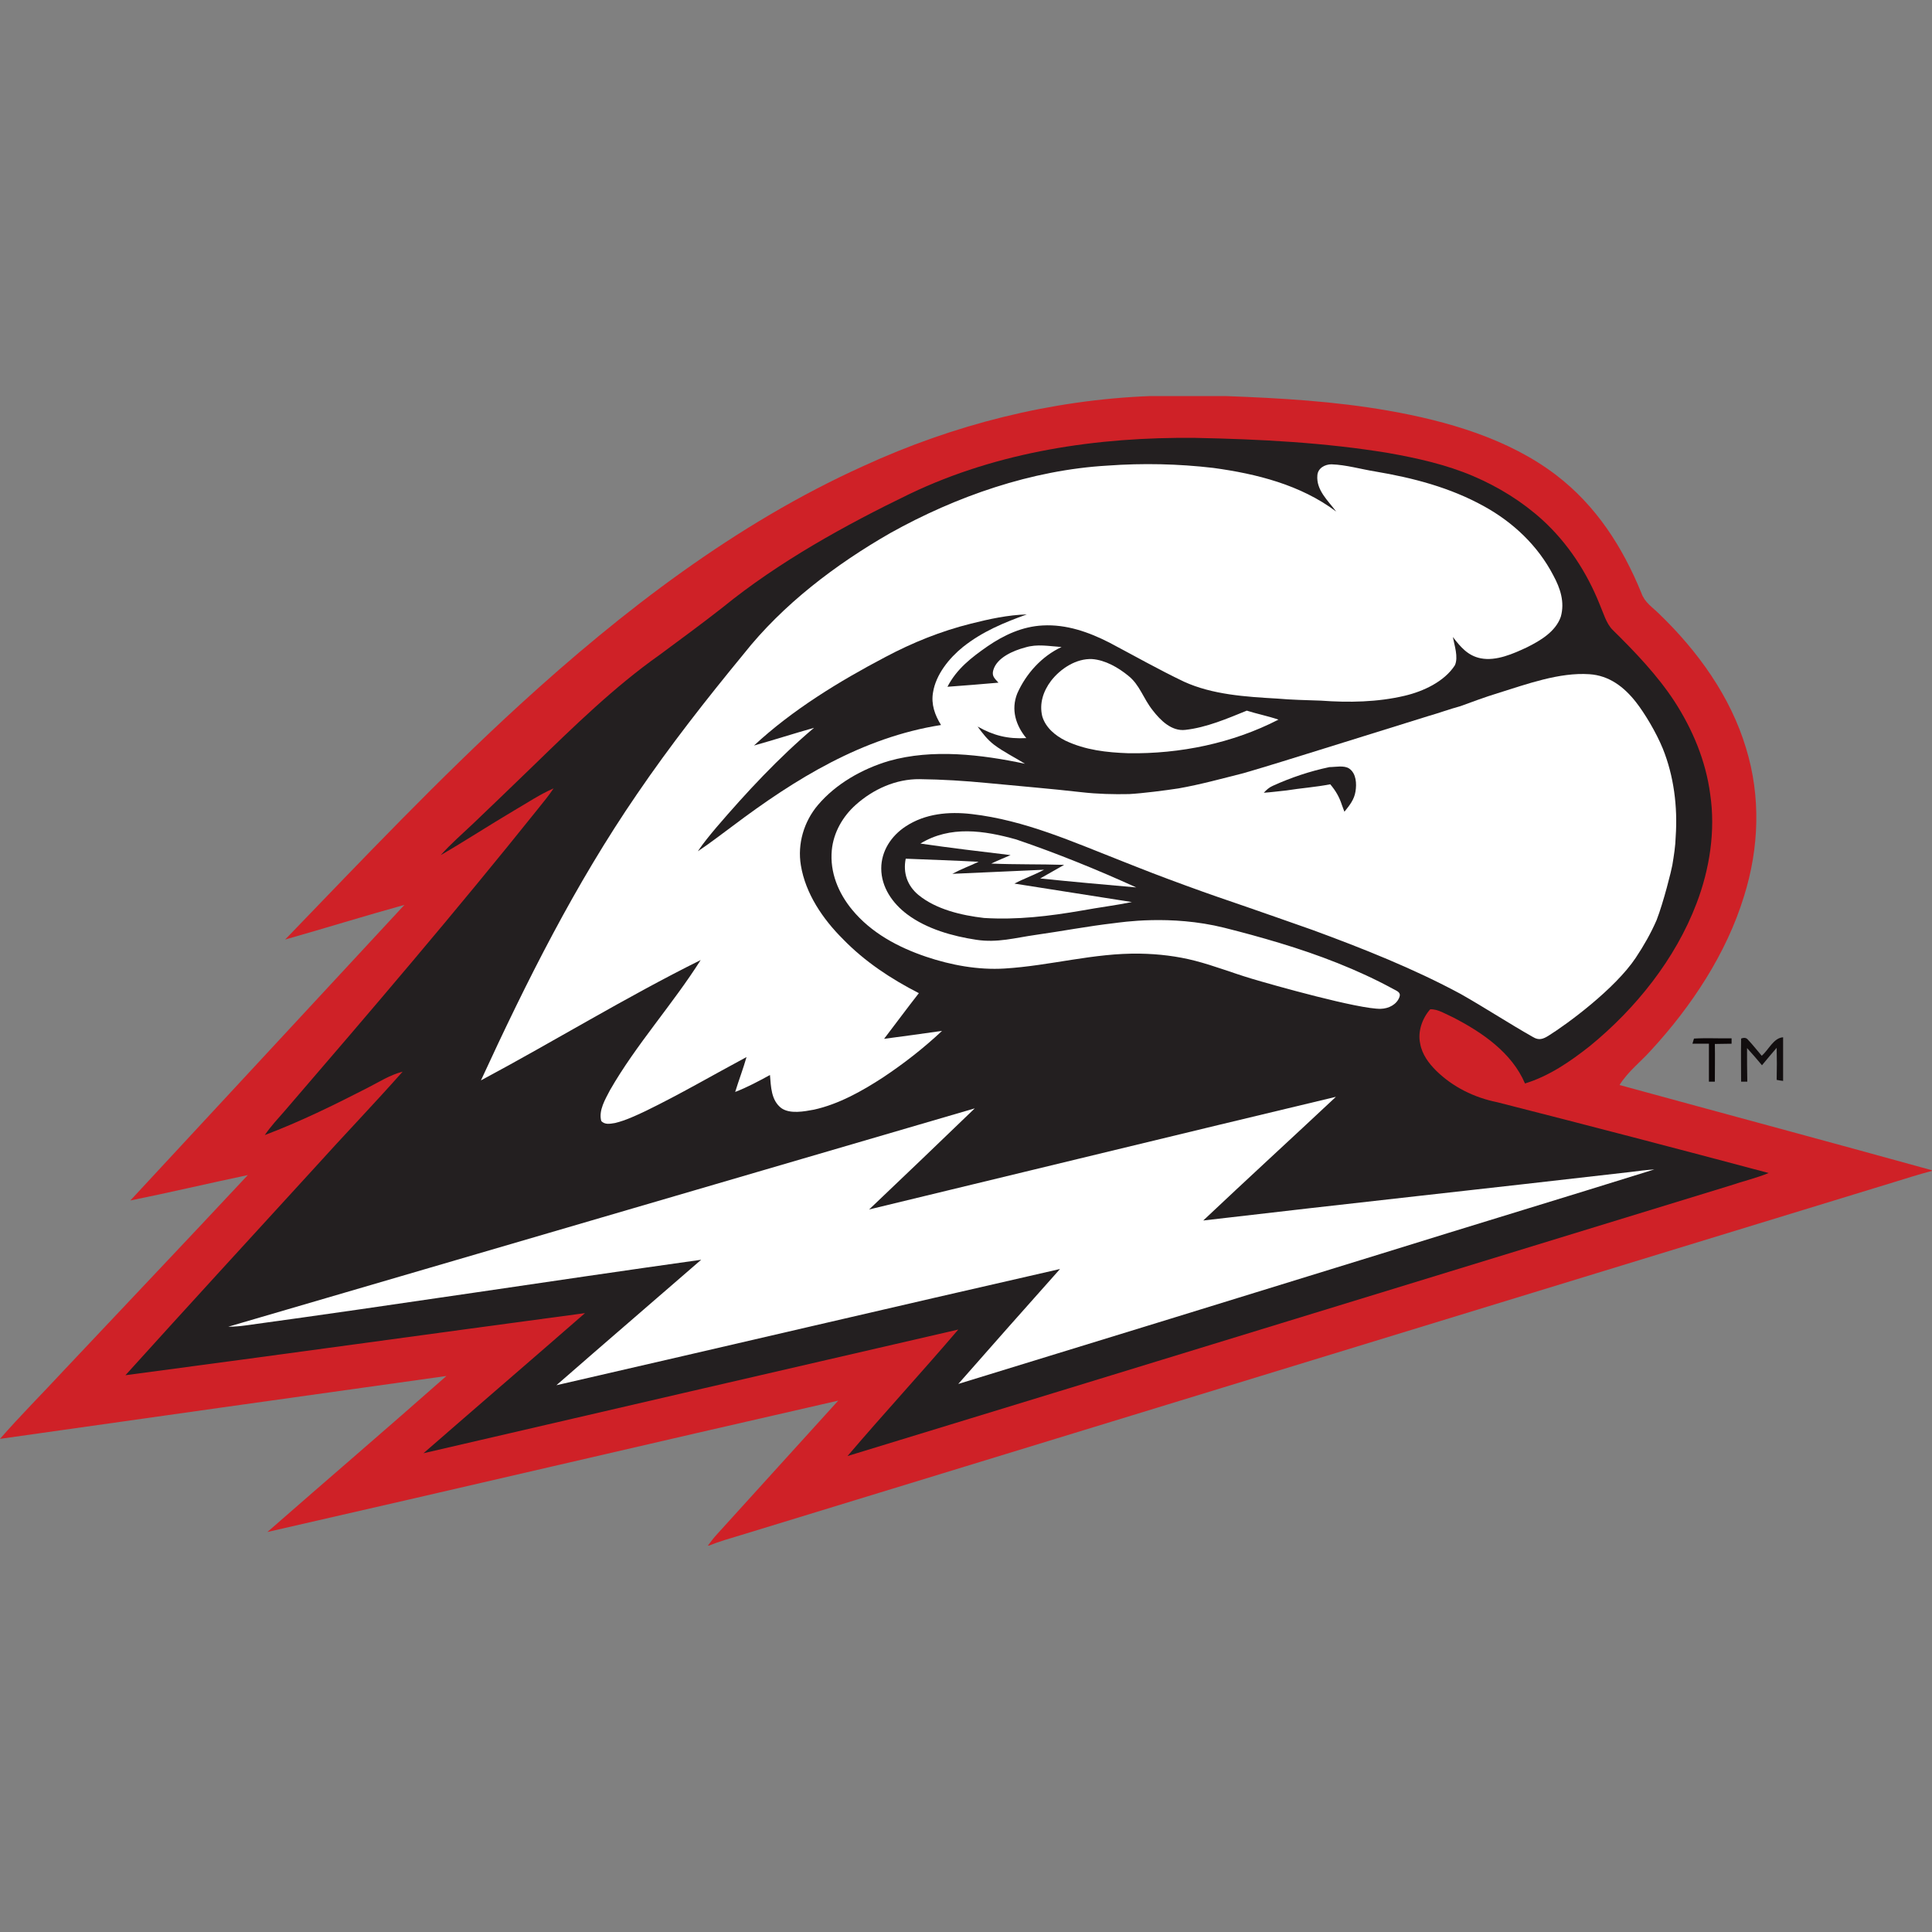 <?xml version="1.0" encoding="UTF-8"?>
<svg width="200px" height="200px" viewBox="0 0 200 200" version="1.1" xmlns="http://www.w3.org/2000/svg" xmlns:xlink="http://www.w3.org/1999/xlink">
    <rect x="0" y="0" width="200" height="200" fill="#808080" stroke="none"/>
    <!-- Generator: Sketch 54.1 (76490) - https://sketchapp.com -->
    <title>southern-utah</title>
    <desc>Created with Sketch.</desc>
    <g id="southern-utah" stroke="none" stroke-width="1" fill="none" fill-rule="evenodd">
        <g id="southern-utah_BGL">
            <g id="southern-utah" transform="translate(0, 41)">
                <path d="M119.067,0 L126.587,0 L126.853,0 C132.533,0.212 138.133,0.531 143.733,1.514 C149.787,2.577 156.16,4.409 161.093,8.181 C165.227,11.342 167.973,15.619 169.92,20.4 C170.267,21.383 171.04,21.834 171.76,22.552 C175.76,26.403 179.147,31.105 180.747,36.444 C182.293,41.464 182.107,46.803 180.533,51.797 C178.72,57.72 175.093,63.192 170.907,67.734 C169.813,68.956 168.533,69.912 167.653,71.32 C178.427,74.269 189.227,77.164 199.973,80.139 L199.973,80.219 C198.64,80.564 197.333,80.989 196.027,81.388 C156.293,93.553 116.533,105.719 76.8,117.884 C75.653,118.23 74.507,118.548 73.387,119 L73.28,119 C73.6,118.575 73.893,118.177 74.267,117.778 C78.427,113.183 82.613,108.588 86.773,103.992 C67.067,108.481 47.387,113.103 27.68,117.592 C33.84,112.2 40.08,106.861 46.213,101.442 C30.773,103.594 15.387,105.772 0,107.95 C2.107,105.533 4.4,103.248 6.587,100.884 C12.933,94.138 19.333,87.417 25.653,80.644 C21.6,81.494 17.573,82.45 13.493,83.273 C22.933,73.073 32.427,62.873 41.867,52.673 C37.733,53.816 33.653,55.091 29.52,56.259 C37.44,48.052 45.44,39.605 53.867,31.902 C64.48,22.206 76.187,13.202 89.36,7.252 C98.72,2.948 108.8,0.398 119.067,0 Z" id="Shape" fill="#CF2127" fill-rule="nonzero"></path>
                <path d="M123.733,4.33 C130.4,4.463 137.147,4.808 143.733,5.897 C146.72,6.428 149.707,7.092 152.507,8.287 C155.12,9.403 157.573,10.917 159.68,12.83 C162.32,15.247 164.267,18.248 165.6,21.569 C165.973,22.419 166.267,23.534 166.933,24.198 C169.253,26.483 171.573,28.9 173.36,31.636 C175.227,34.531 176.587,37.772 177.04,41.225 C177.6,44.997 176.987,48.955 175.627,52.514 C173.44,58.278 169.333,63.405 164.587,67.283 C162.533,68.903 160.373,70.391 157.867,71.161 C156.507,67.973 153.44,65.875 150.453,64.334 C149.733,64.016 148.827,63.431 148.053,63.484 C147.227,64.414 146.747,65.795 147.013,67.017 C147.2,68.133 147.893,69.062 148.667,69.833 C150.4,71.533 152.613,72.622 154.987,73.1 C164.373,75.491 173.733,77.934 183.093,80.431 C181.787,80.963 180.427,81.281 179.093,81.733 C148.667,91.056 118.16,100.433 87.733,109.73 C91.493,105.32 95.44,101.044 99.2,96.634 C80.747,100.884 62.293,105.161 43.84,109.438 C49.387,104.603 54.987,99.795 60.56,94.934 C44.693,97.059 28.853,99.264 12.987,101.362 C19.467,94.191 26,87.072 32.533,79.927 C35.547,76.58 38.693,73.312 41.68,69.939 C40.347,70.284 39.253,71.002 38.053,71.612 C34.587,73.392 31.067,75.119 27.413,76.5 C28.027,75.597 28.773,74.8 29.493,73.977 C38.347,63.697 47.227,53.311 55.707,42.712 C56.267,42.022 56.827,41.331 57.307,40.614 C55.893,41.225 54.56,42.128 53.227,42.898 C50.667,44.413 48.187,46.033 45.627,47.52 C46.667,46.352 47.84,45.342 48.987,44.253 C51.067,42.261 53.147,40.269 55.227,38.25 C59.333,34.266 63.6,30.095 68.267,26.802 C70.453,25.181 72.667,23.561 74.8,21.887 C80.613,17.159 87.44,13.387 94.187,10.12 C103.36,5.737 113.6,4.223 123.733,4.33 Z" id="Shape" fill="#231F20" fill-rule="nonzero"></path>
                <path d="M114.667,7.198 C118.293,6.933 121.973,7.013 125.6,7.438 C130.08,8.048 134.64,9.191 138.32,11.953 C137.493,10.838 136.24,9.748 136.373,8.208 C136.427,7.464 137.147,7.066 137.84,7.066 C139.36,7.119 140.88,7.57 142.373,7.809 C146.293,8.473 150.08,9.456 153.6,11.395 C156.64,13.069 159.2,15.486 160.8,18.567 C161.52,19.895 162,21.33 161.573,22.844 C161.04,24.384 159.467,25.314 158.08,26.005 C156.667,26.669 154.88,27.466 153.28,27.147 C151.947,26.881 151.2,25.978 150.4,24.942 C150.56,25.819 150.987,27.014 150.613,27.864 C149.52,29.564 147.333,30.573 145.413,31.025 C142.613,31.689 139.627,31.742 136.747,31.53 C135.227,31.477 133.733,31.45 132.213,31.317 C128.987,31.131 125.52,30.919 122.56,29.564 C119.947,28.316 117.413,26.881 114.853,25.527 C112.72,24.438 110.4,23.614 107.947,23.747 C105.84,23.853 103.947,24.73 102.24,25.898 C100.56,27.067 99.04,28.236 98.08,30.095 C99.84,29.962 101.6,29.83 103.36,29.67 C102.987,29.245 102.64,29.006 102.827,28.369 C103.2,27.067 104.907,26.35 106.107,26.031 C107.387,25.633 108.587,25.898 109.893,25.978 C107.84,26.934 106.213,28.741 105.307,30.786 C104.64,32.459 105.147,34.08 106.24,35.408 C104.32,35.514 102.853,35.142 101.2,34.212 C101.707,34.903 102.213,35.567 102.907,36.098 C103.893,36.842 105.04,37.4 106.107,38.064 C101.6,37.108 96.533,36.497 92.027,37.772 C89.253,38.595 86.533,40.136 84.667,42.341 C83.227,44.041 82.533,46.352 82.907,48.583 C83.387,51.505 85.173,54.134 87.253,56.206 C89.52,58.544 92.213,60.323 95.12,61.811 C93.893,63.378 92.72,64.972 91.52,66.539 C93.52,66.273 95.52,66.008 97.52,65.716 C95.627,67.495 93.547,69.116 91.387,70.55 C89.227,71.958 86.8,73.312 84.267,73.87 C83.253,74.056 81.787,74.348 80.88,73.711 C79.813,72.888 79.813,71.48 79.707,70.284 C78.533,70.922 77.36,71.559 76.107,72.037 C76.48,70.816 76.933,69.647 77.28,68.425 C73.813,70.284 70.4,72.277 66.853,74.003 C65.84,74.481 64.773,74.986 63.68,75.252 C63.173,75.331 62.613,75.464 62.24,75.039 C61.947,73.95 62.667,72.781 63.147,71.852 C65.84,67.15 69.627,62.98 72.533,58.384 C64.773,62.236 57.387,66.778 49.787,70.842 C54.533,60.536 59.52,50.575 65.947,41.198 C69.387,36.152 73.12,31.397 76.987,26.695 C81.04,21.569 86.507,17.425 92.16,14.184 C98.96,10.386 106.8,7.65 114.667,7.198 Z" id="Shape" fill="#FFFFFF" fill-rule="nonzero"></path>
                <path d="M106.293,22.605 C103.92,23.455 101.68,24.384 99.68,25.978 C98.267,27.12 96.88,28.82 96.587,30.68 C96.373,31.902 96.773,33.017 97.413,34.053 C89.28,35.328 82.32,39.631 75.867,44.492 C74.667,45.369 73.493,46.298 72.24,47.122 C72.827,46.245 73.493,45.448 74.16,44.652 C77.28,41.013 80.587,37.453 84.267,34.345 C82.187,34.93 80.133,35.594 78.053,36.178 C82.027,32.486 86.853,29.538 91.653,27.014 C94.453,25.527 97.413,24.331 100.507,23.561 C102.4,23.083 104.347,22.658 106.293,22.605 Z" id="Shape" fill="#231F20" fill-rule="nonzero"></path>
                <path d="M113.067,27.227 C114.427,27.333 115.76,28.103 116.8,28.953 C118,29.909 118.32,31.264 119.333,32.539 C120.133,33.575 121.28,34.717 122.693,34.558 C124.88,34.319 127.04,33.389 129.067,32.566 C130.16,32.911 131.253,33.123 132.347,33.495 C127.6,35.939 122.16,37.055 116.827,36.975 C114.56,36.895 112.373,36.656 110.293,35.673 C109.227,35.142 108.24,34.319 107.893,33.15 C107.573,31.822 108,30.547 108.8,29.484 C109.787,28.209 111.413,27.147 113.067,27.227 Z" id="Shape" fill="#FFFFFF" fill-rule="nonzero"></path>
                <g id="Group" transform="translate(85.867, 28.688)" fill="#FFFFFF" fill-rule="nonzero">
                    <path d="M26.133,12.325 C22.88,11.953 19.6,11.688 16.32,11.369 C14.032,11.146 11.626,10.995 9.333,10.97 C6.88,10.944 4.533,12.006 2.72,13.627 C1.378,14.825 0.411,16.495 0.24,18.328 C0.027,20.613 0.92,22.762 2.347,24.491 C4.32,26.881 7.093,28.369 10,29.352 C12.557,30.216 15.38,30.743 18.133,30.573 C22.88,30.281 27.36,28.953 32.133,29.033 C34.066,29.065 35.995,29.291 37.867,29.777 C39.813,30.281 41.738,31.034 43.653,31.609 C45.888,32.28 54.827,34.797 57.067,34.744 C57.895,34.724 58.747,34.292 59.013,33.495 C59.163,33.047 58.758,32.908 58.373,32.698 C54.668,30.681 50.617,29.14 46.565,27.919 C44.635,27.337 42.744,26.822 40.853,26.35 C35.317,24.969 30.155,25.797 29.489,25.874 C26.76,26.188 24.055,26.709 21.333,27.094 C19.207,27.394 17.398,27.932 15.2,27.598 C12.747,27.227 10.08,26.483 8.053,24.969 C6.526,23.828 5.36,22.153 5.36,20.214 C5.36,18.408 6.395,16.839 7.893,15.858 C9.92,14.53 12.334,14.307 14.72,14.583 C20.233,15.22 25.214,17.472 30.301,19.463 C31.337,19.868 32.402,20.3 33.471,20.707 C35.354,21.433 38.254,22.494 40.168,23.156 C43.467,24.278 49.735,26.482 50.027,26.589 C55.227,28.502 60.453,30.573 65.333,33.203 C67.867,34.638 70.293,36.231 72.827,37.666 C73.44,38.038 73.867,37.878 74.427,37.533 C76.347,36.337 81.307,32.698 83.467,29.458 C84.298,28.211 85.04,26.908 85.627,25.553 C86.351,23.677 87.173,20.36 87.253,19.869 C87.413,18.886 87.573,17.93 87.6,16.92 C87.811,13.817 87.409,10.642 86.267,7.809 C85.569,6.102 84.367,4.117 83.493,3.002 C82.267,1.434 80.72,0.239 78.667,0.106 C75.547,-0.106 72.16,1.142 69.173,2.072 C67.86,2.473 66.592,2.947 65.297,3.42 C64.187,3.719 63.12,4.117 62,4.436 C61.736,4.511 51.915,7.572 50.827,7.916 C48.171,8.736 45.516,9.582 42.86,10.35 C40.613,10.917 38.4,11.528 36.133,11.927 C34.734,12.141 32.436,12.436 31.029,12.515 C29.396,12.55 27.721,12.506 26.133,12.325 Z" id="Combined-Shape"></path>
                </g>
                <path d="M137.627,38.409 C138.24,38.409 139.147,38.197 139.68,38.569 C140.4,39.073 140.453,40.136 140.32,40.933 C140.187,41.783 139.707,42.367 139.173,43.031 L138.907,42.314 C138.64,41.491 138.267,40.853 137.707,40.189 C136.213,40.481 134.667,40.587 133.173,40.827 C132.4,40.906 131.6,41.013 130.827,41.066 C131.093,40.773 131.387,40.508 131.76,40.348 C133.627,39.498 135.6,38.834 137.627,38.409 Z" id="Shape" fill="#231F20" fill-rule="nonzero"></path>
                <path d="M105.2,45.9 C109.413,47.334 113.6,49.034 117.627,50.867 C114.32,50.575 110.987,50.283 107.68,49.938 C108.507,49.459 109.333,49.008 110.16,48.53 C107.653,48.45 105.12,48.503 102.613,48.397 C103.28,48.078 103.947,47.812 104.613,47.52 C101.493,47.148 98.373,46.777 95.28,46.325 C98.373,44.439 101.867,44.97 105.2,45.9 Z" id="Shape" fill="#FEFEFE" fill-rule="nonzero"></path>
                <path d="M93.76,47.892 C96.267,47.998 98.8,48.078 101.307,48.211 C100.4,48.636 99.467,48.981 98.587,49.459 C101.76,49.327 104.933,49.167 108.08,49.034 C107.093,49.566 106.027,49.938 105.013,50.469 C109.067,51.106 113.12,51.744 117.173,52.381 C115.467,52.727 113.733,52.939 112,53.258 C108.613,53.842 105.307,54.241 101.867,54.028 C99.573,53.763 96.907,53.152 95.067,51.638 C93.92,50.681 93.467,49.353 93.76,47.892 Z" id="Shape" fill="#FFFFFF" fill-rule="nonzero"></path>
                <path d="M175.36,66.513 C176.64,66.433 177.947,66.513 179.253,66.486 L179.253,67.044 C178.667,67.044 178.107,67.07 177.52,67.07 C177.547,68.372 177.52,69.673 177.52,70.975 C177.307,70.975 177.12,70.975 176.907,70.975 C176.907,69.673 176.907,68.345 176.907,67.044 C176.347,67.044 175.787,67.044 175.2,67.044 C175.253,66.884 175.307,66.698 175.36,66.513 Z" id="Shape" fill="#0B0607" fill-rule="nonzero"></path>
                <path d="M184.587,66.38 C184.587,67.894 184.587,69.381 184.587,70.895 C184.373,70.869 184.16,70.842 183.92,70.789 C183.947,69.673 183.947,68.584 183.92,67.469 C183.413,68.053 182.907,68.664 182.4,69.275 C181.893,68.664 181.387,68.08 180.853,67.495 C180.853,68.664 180.853,69.806 180.88,70.975 L180.24,70.975 C180.24,69.487 180.213,68 180.24,66.513 C180.56,66.38 180.8,66.433 180.96,66.645 C181.467,67.177 181.893,67.734 182.373,68.292 C183.093,67.681 183.6,66.433 184.587,66.38 Z" id="Shape" fill="#120E0F" fill-rule="nonzero"></path>
                <path d="M138.293,72.542 C133.733,76.819 129.12,81.042 124.56,85.345 C139.28,83.619 154.053,82.025 168.773,80.325 C169.6,80.219 170.427,80.112 171.253,80.059 C161.813,83.008 152.32,85.877 142.853,88.825 C128.32,93.314 113.76,97.803 99.2,102.266 C102.693,98.281 106.213,94.323 109.733,90.366 C92.373,94.323 74.96,98.414 57.6,102.398 C62.587,98.042 67.6,93.739 72.587,89.409 C56.853,91.614 41.147,94.058 25.413,96.209 C24.827,96.289 24.213,96.342 23.627,96.342 C49.36,88.825 75.173,81.255 100.907,73.737 C97.28,77.244 93.627,80.723 89.973,84.203 C106.053,80.325 122.16,76.394 138.293,72.542 Z" id="Shape" fill="#FFFFFF" fill-rule="nonzero"></path>
            </g>
        </g>
    </g>
</svg>